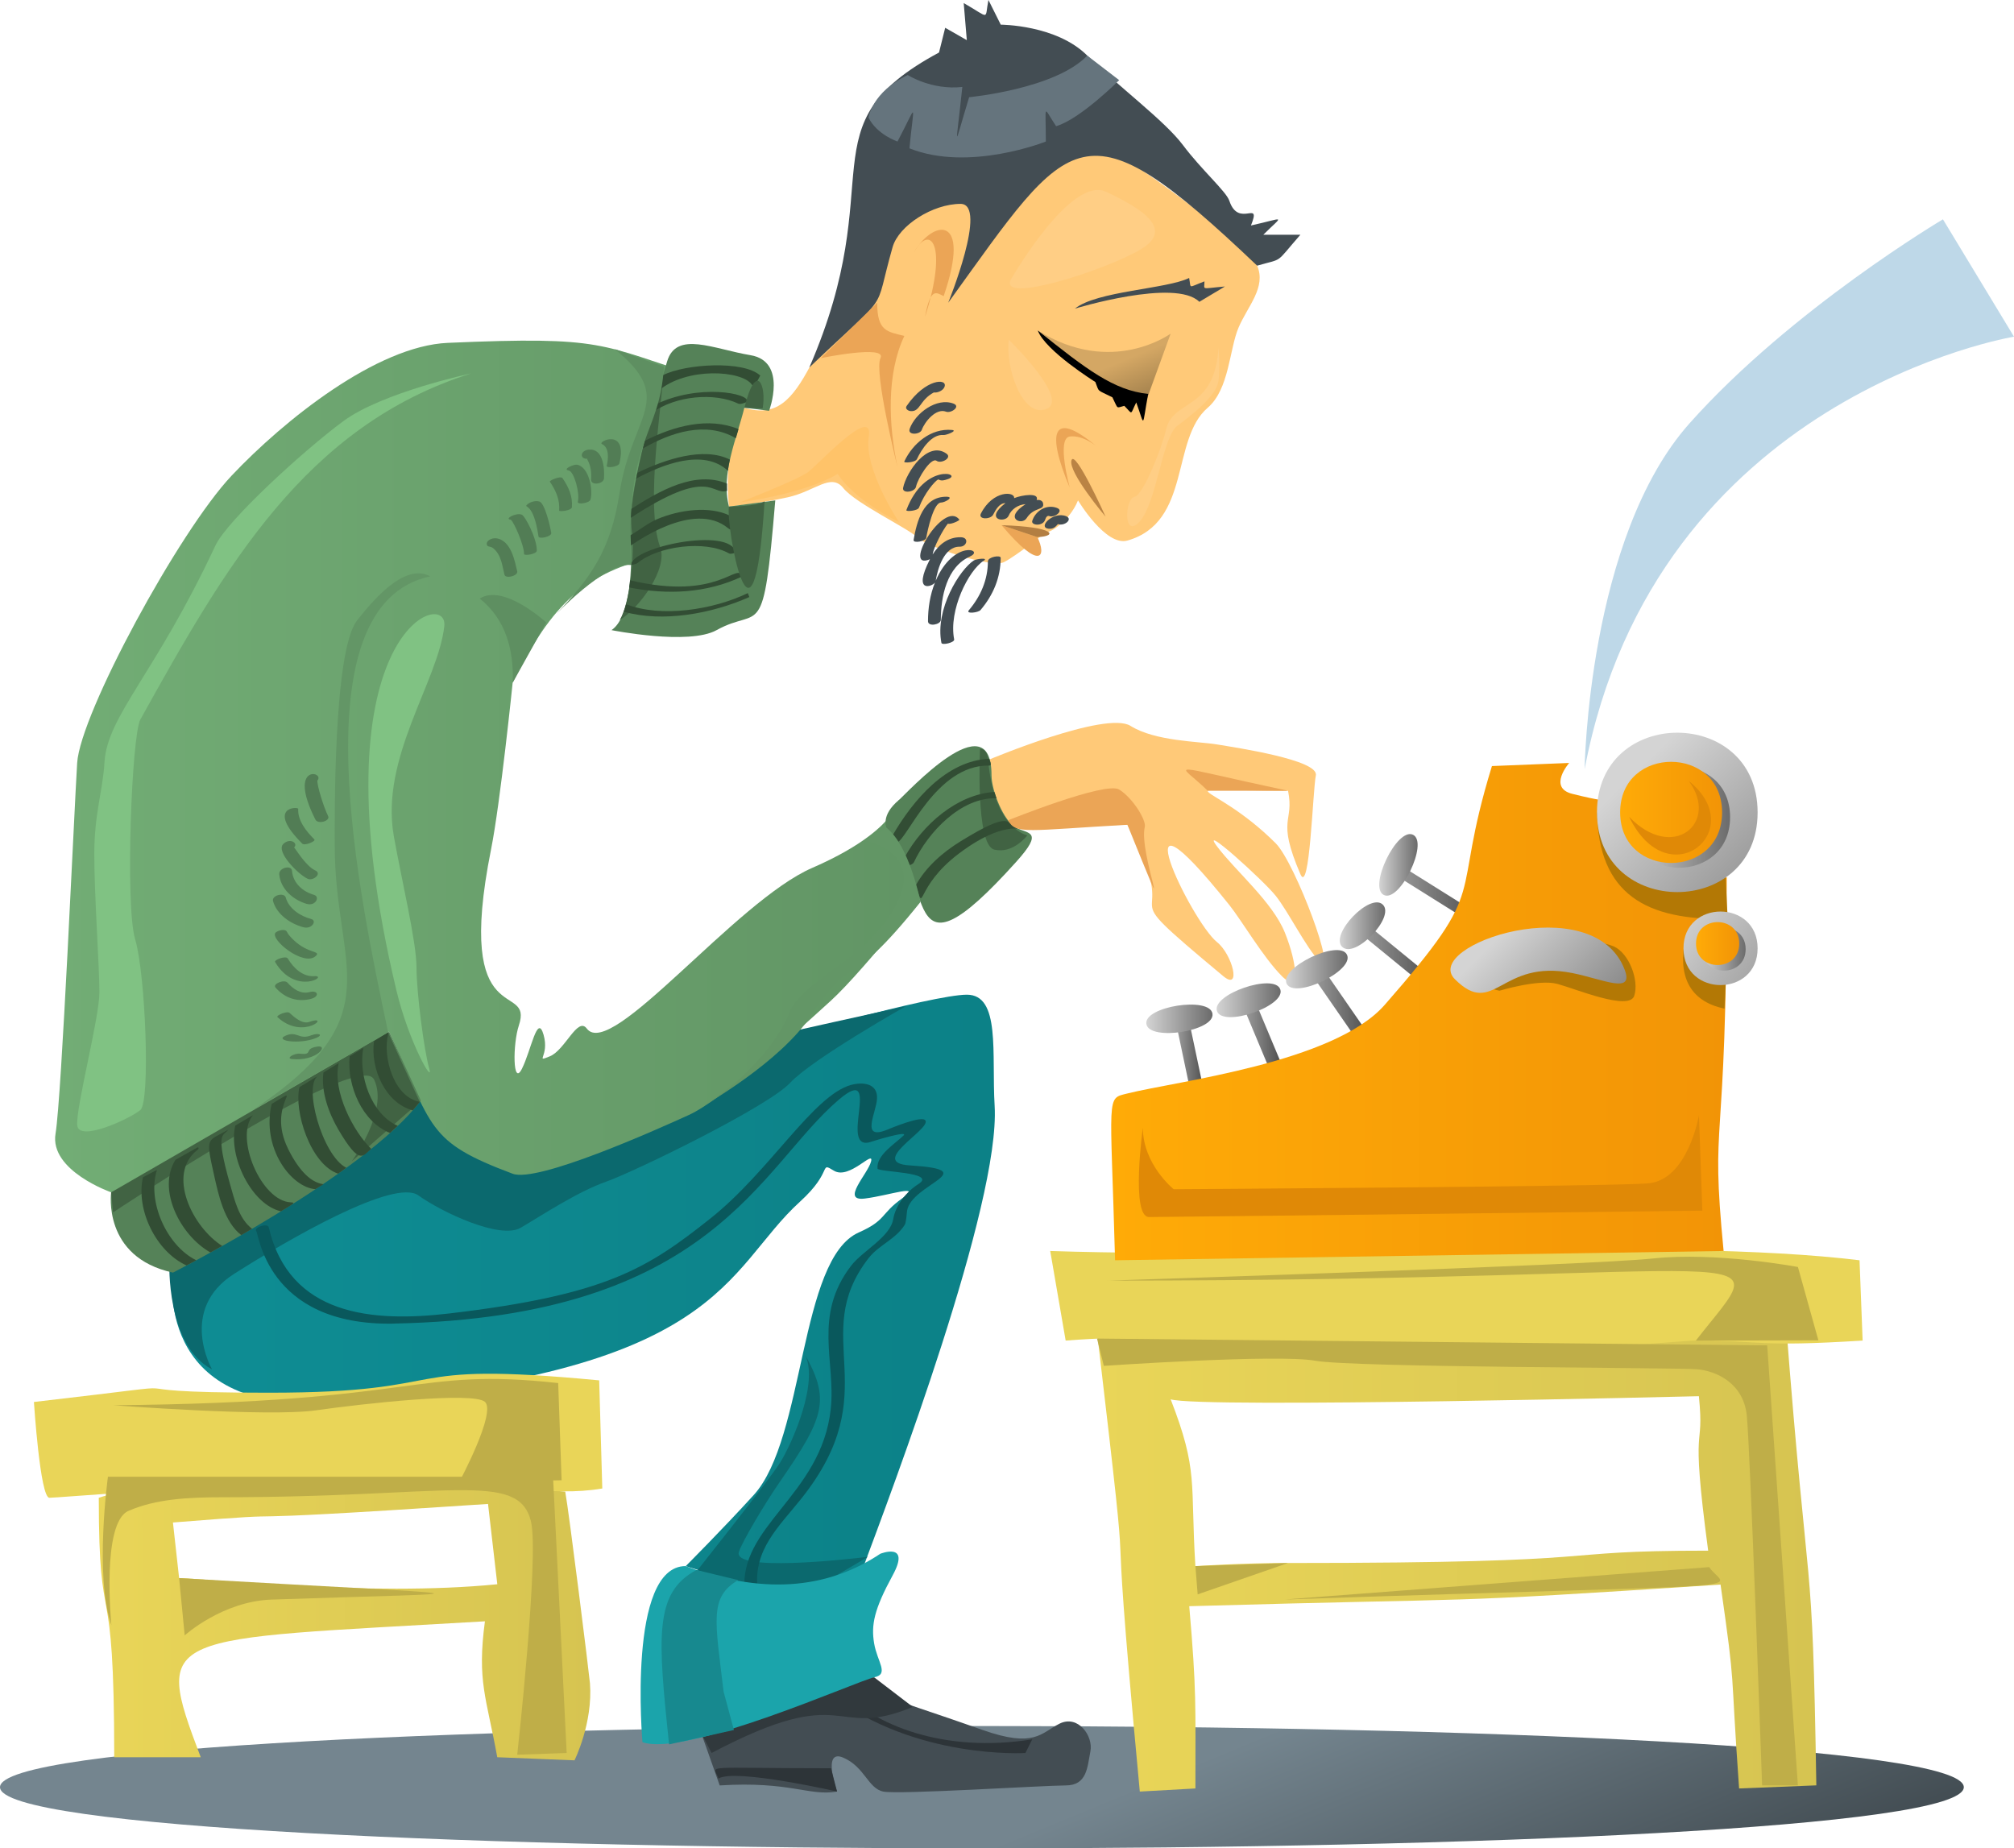 <?xml version="1.0" encoding="UTF-8"?><svg id="Layer_2" xmlns="http://www.w3.org/2000/svg" xmlns:xlink="http://www.w3.org/1999/xlink" viewBox="0 0 538.47 494.2"><defs><style>.cls-1{fill:#ffc369;}.cls-2{fill:#b37805;}.cls-3{fill:url(#New_Gradient_Swatch_2-2);}.cls-4{fill:url(#linear-gradient-2);}.cls-5{fill:#eba556;}.cls-6{fill:#416343;}.cls-7{fill:#bfae48;}.cls-8{fill:#e08906;}.cls-9{fill:#09585c;}.cls-10{fill:url(#New_Gradient_Swatch_1-9);}.cls-11{fill:url(#New_Gradient_Swatch_1-10);}.cls-12{fill:#434d53;}.cls-13{fill:#1ba4ab;}.cls-14{fill:url(#linear-gradient-6);}.cls-15{fill:url(#New_Gradient_Swatch_1-3);}.cls-16{fill:#639666;}.cls-17{fill:url(#New_Gradient_Swatch_1-5);}.cls-18{fill:#80c283;}.cls-19{fill:#ba8344;}.cls-20{fill:#b37e42;}.cls-21{fill:#ffc978;}.cls-22{fill:#bed8e8;}.cls-23{fill:#17898f;}.cls-24{fill:#324d34;}.cls-25{fill:url(#New_Gradient_Swatch_1-7);}.cls-26{fill:#0b696e;}.cls-27{fill:#2d3438;}.cls-28{fill:url(#New_Gradient_Swatch_2);}.cls-29{fill:url(#New_Gradient_Swatch_1-6);}.cls-30{fill:#31393d;}.cls-31{fill:#e9d558;}.cls-32{fill:url(#linear-gradient-5);}.cls-33{fill:#5e8f61;}.cls-34{fill:url(#New_Gradient_Swatch_3-2);}.cls-35{fill:url(#New_Gradient_Swatch_3);}.cls-36{fill:url(#New_Gradient_Swatch_3-3);}.cls-37{fill:#ffce85;}.cls-38{fill:#527d55;}.cls-39{fill:url(#linear-gradient-7);}.cls-40{fill:url(#New_Gradient_Swatch_1);}.cls-41{fill:#558258;}.cls-42{fill:url(#New_Gradient_Swatch_1-2);}.cls-43{fill:url(#linear-gradient-9);}.cls-44{fill:#65747d;}.cls-45{fill:url(#linear-gradient-3);}.cls-46{fill:url(#New_Gradient_Swatch_1-8);}.cls-47{fill:url(#linear-gradient);}.cls-48{fill:url(#New_Gradient_Swatch_1-4);}.cls-49{fill:url(#linear-gradient-4);}.cls-50{fill:url(#linear-gradient-8);}</style><linearGradient id="linear-gradient" x1="268.5" y1="492.35" x2="301.13" y2="571.59" gradientUnits="userSpaceOnUse"><stop offset="0" stop-color="#74858f"/><stop offset="1" stop-color="#434d53"/></linearGradient><linearGradient id="linear-gradient-2" x1="314.94" y1="283.43" x2="321.7" y2="283.43" gradientUnits="userSpaceOnUse"><stop offset="0" stop-color="#999"/><stop offset="1" stop-color="#4f4f4f"/></linearGradient><linearGradient id="linear-gradient-3" x1="333.24" y1="277.61" x2="342.46" y2="277.61" xlink:href="#linear-gradient-2"/><linearGradient id="linear-gradient-4" x1="351.69" y1="269.06" x2="365.6" y2="269.06" xlink:href="#linear-gradient-2"/><linearGradient id="linear-gradient-5" x1="364.4" y1="255.81" x2="383" y2="255.81" xlink:href="#linear-gradient-2"/><linearGradient id="linear-gradient-6" x1="373.48" y1="239.37" x2="395.46" y2="239.37" xlink:href="#linear-gradient-2"/><linearGradient id="linear-gradient-7" x1="46.02" y1="345.35" x2="265.98" y2="345.35" gradientUnits="userSpaceOnUse"><stop offset="0" stop-color="#0e8d94"/><stop offset="1" stop-color="#0c8187"/></linearGradient><linearGradient id="New_Gradient_Swatch_2" x1="26.42" y1="433.13" x2="157.82" y2="433.13" gradientUnits="userSpaceOnUse"><stop offset="0" stop-color="#e9d558"/><stop offset="1" stop-color="#d6c451"/></linearGradient><linearGradient id="New_Gradient_Swatch_2-2" x1="293.18" y1="415.42" x2="485.61" y2="415.42" xlink:href="#New_Gradient_Swatch_2"/><linearGradient id="linear-gradient-8" x1="14.74" y1="204.94" x2="251.88" y2="204.94" gradientUnits="userSpaceOnUse"><stop offset="0" stop-color="#72ad75"/><stop offset="1" stop-color="#619464"/></linearGradient><linearGradient id="linear-gradient-9" x1="298.65" y1="97.07" x2="303.14" y2="107.97" gradientUnits="userSpaceOnUse"><stop offset="0" stop-color="#d4a764"/><stop offset="1" stop-color="#a3814d"/></linearGradient><linearGradient id="New_Gradient_Swatch_3" x1="297.1" y1="270.48" x2="461.66" y2="270.48" gradientUnits="userSpaceOnUse"><stop offset="0" stop-color="#ffab07"/><stop offset="1" stop-color="#f29406"/></linearGradient><linearGradient id="New_Gradient_Swatch_1" x1="306.48" y1="272.4" x2="324.19" y2="272.4" gradientUnits="userSpaceOnUse"><stop offset="0" stop-color="#d4d4d4"/><stop offset="1" stop-color="#6b6b6b"/></linearGradient><linearGradient id="New_Gradient_Swatch_1-2" x1="325.28" y1="267.43" x2="342.4" y2="267.43" xlink:href="#New_Gradient_Swatch_1"/><linearGradient id="New_Gradient_Swatch_1-3" x1="343.83" y1="259.15" x2="360.31" y2="259.15" xlink:href="#New_Gradient_Swatch_1"/><linearGradient id="New_Gradient_Swatch_1-4" x1="358.2" y1="247.51" x2="370.37" y2="247.51" xlink:href="#New_Gradient_Swatch_1"/><linearGradient id="New_Gradient_Swatch_1-5" x1="368.76" y1="231.25" x2="379.02" y2="231.25" xlink:href="#New_Gradient_Swatch_1"/><linearGradient id="New_Gradient_Swatch_1-6" x1="437.61" y1="206.04" x2="488.56" y2="258.58" xlink:href="#New_Gradient_Swatch_1"/><linearGradient id="New_Gradient_Swatch_1-7" x1="435.31" y1="218.49" x2="462.56" y2="218.49" xlink:href="#New_Gradient_Swatch_1"/><linearGradient id="New_Gradient_Swatch_3-2" x1="433.17" y1="217.21" x2="460.42" y2="217.21" xlink:href="#New_Gradient_Swatch_3"/><linearGradient id="New_Gradient_Swatch_1-8" x1="401.66" y1="249.53" x2="435.12" y2="282.99" xlink:href="#New_Gradient_Swatch_1"/><linearGradient id="New_Gradient_Swatch_1-9" x1="448.29" y1="245" x2="496.08" y2="279.89" xlink:href="#New_Gradient_Swatch_1"/><linearGradient id="New_Gradient_Swatch_1-10" x1="455.16" y1="253.78" x2="466.72" y2="253.78" xlink:href="#New_Gradient_Swatch_1"/><linearGradient id="New_Gradient_Swatch_3-3" x1="453.45" y1="252.28" x2="465.01" y2="252.28" xlink:href="#New_Gradient_Swatch_3"/></defs><path class="cls-47" d="m525.05,477.84c0,21.81-525.05,21.81-525.05,0s525.05-21.8,525.05,0Z"/><path class="cls-21" d="m194.9,135.45s8.26-.83,15.69-2.48c7.43-1.65,11.56-6.61,14.87-2.48,3.3,4.13,17.34,10.74,19.82,13.21,2.48,2.48,19.82,8.26,23.12,6.61,3.3-1.65,11.56-8.26,11.56-8.26,0,.86,5.92-2.41,8.26-8.26,0,0,7.43,12.39,13.21,10.74,17.15-4.9,11.57-27.02,21.47-35.51,5.78-4.96,5.78-15.69,8.26-21.47,2.48-5.78,7.43-10.74,4.96-16.52-2.48-5.78-42.12-35.51-50.38-36.34-8.26-.83-43.77,17.34-47.08,22.3-22.51,33.77-22.72,57.24-39.64,52.03,0,0-5.78,8.26-4.13,26.43Z"/><path class="cls-4" d="m318.27,291.76c.24,1.14,3.67.28,3.42-.91-1.1-5.25-2.21-10.49-3.32-15.74-.24-1.14-3.67-.28-3.41.92l3.31,15.74Z"/><path class="cls-45" d="m338.98,284.85c.6,1.45,3.99.45,3.41-.91-1.9-4.52-3.79-9.05-5.68-13.57-.6-1.45-3.99-.45-3.41.91l5.68,13.57Z"/><path class="cls-49" d="m362.31,277.33c.66.96,3.97-.18,3.17-1.34-3.5-5.07-7-10.13-10.5-15.19-.67-.96-3.97.18-3.17,1.34l10.5,15.19Z"/><path class="cls-32" d="m379.69,262.64c.81.66,3.91-.66,3.2-1.24-5.07-4.14-10.13-8.29-15.19-12.43-.81-.66-3.91.66-3.2,1.24l15.19,12.43Z"/><path class="cls-14" d="m392.38,246.06c1.07.67,4.17-.84,2.68-1.77-6.17-3.87-12.34-7.73-18.51-11.6-1.07-.67-4.18.84-2.68,1.77l18.51,11.6Z"/><path class="cls-12" d="m187.46,463.33l4.96,14.04c18.89-1.18,23.81,2.91,31.38,1.65,0,0-4.13-11.56,1.65-9.08,5.78,2.48,6.61,8.26,10.74,9.08,4.13.83,42.95-1.65,48.73-1.65s5.78-4.96,6.61-9.08c.83-4.13-3.3-9.91-8.26-7.43-4.96,2.48-6.61,6.61-20.65,1.65-32.8-11.58-16.52-4.13-33.04-17.34l-42.12,18.17Z"/><path class="cls-39" d="m46.24,340.27s-5.78,37.99,42.12,34.69c105.12-7.25,105.3-35.29,125.54-53.68,9.08-8.26,4.96-10.74,9.08-8.26,4.13,2.48,10.74-5.78,9.91-2.48-.83,3.3-8.26,10.74-1.65,9.91,6.61-.83,15.69-4.13,9.91,0-5.78,4.13-4.13,5.78-11.56,9.08-15.98,7.1-14.26,55-28.08,70.2-8.26,9.08-18.17,19-18.17,19,0,0,27.25,9.09,36.34,4.96,9.08-4.13,10.84-3.91,10.84-3.91,8.01-21.47,36.95-97.92,35.41-124.1-.83-14.04,1.65-29.73-7.43-29.73s-53.68,12.39-58.64,14.87c-4.96,2.48-91.38,11.44-91.38,11.44,0,0-58.11,47.2-62.24,48.03Z"/><path class="cls-28" d="m157.73,450.02c-.16-2.07-5.63-46.01-6.61-51.21,0,0-94.98-8.26-124.71,1.65,0,38.86,4.13,16.66,4.13,69.37h23.13c-12.89-33.99-10.69-31.24,75.98-36.34-2.14,16.05.38,20.24,3.3,36.34l20.65.83s4.96-9.91,4.13-20.65Zm-109.84-28.08l-1.65-14.87c43.02-3.44.08.65,84.24-4.96l2.48,21.47c-34.32,3.43-79.38-1.65-85.07-1.65Z"/><path class="cls-26" d="m214.88,361.55c7.08,12.53,5.89,16.93-6.38,34.65-4.1,5.93-10.03,15.96-10.94,18.69-1.82,5.47,28.77,2.05,34.5,1.36-22.07,13.14-24.3,14.2-48.18,6.85,0,0,21.43-26.9,24.62-31.92,3.19-5.01,10.94-22.34,6.38-29.63Z"/><path class="cls-3" d="m477.35,351.83l-184.17,3.3c11.21,95.28,1.89,20.68,11.56,123.88l14.87-.83c0-22.47.33-25.93-1.65-48.73,83.74-2.39,61.93-.51,142.05-5.78,4.22,29.55,2.48,19.88,4.96,54.51l20.65-.83c-1.11-67.86-1.91-43-8.26-125.53Zm-132.97,66.07c-12.39,0-24.78.83-24.78.83-1.4-22.41.87-25.37-6.61-44.6,7.43,2.48,141.23-.83,141.23-.83,1.58,15.83-2.46,4.31,2.48,41.3-45.04,0-20.45,3.3-112.32,3.3Z"/><path class="cls-26" d="m56.68,366.11s-9.12-15.96,5.93-25.53c15.04-9.57,42.86-25.53,49.24-20.97,6.38,4.56,21.89,11.85,27.36,8.66,5.47-3.19,15.04-9.57,22.8-12.31,7.75-2.74,43.31-20.06,49.24-26.44,5.93-6.38,31-20.52,31-20.52-112.54,24.69-89.75,22.24-127.21,22.8l-69.76,45.59s-.91,22.34,11.4,28.73Z"/><path class="cls-50" d="m29.72,318.79s-16.52-5.78-14.87-15.69c1.65-9.91,4.96-85.89,5.78-99.11.83-13.21,27.25-61.94,41.29-76.81,14.04-14.86,38.82-34.69,57.81-35.51,42.29-1.84,40.38.45,67.72,9.08l-11.56,47.9c-19.53,4.44-28.23,12.69-38.82,33.86,0,0-3.3,32.21-5.78,44.6-9.96,49.81,11.52,34.82,7.43,47.08-1.65,4.96-1.65,16.52.83,11.56,2.48-4.96,4.13-14.87,5.78-9.09,1.65,5.78-2.48,7.43,1.65,5.78,4.13-1.65,7.43-10.74,9.91-7.43,6.47,8.62,39.68-34.01,60.26-42.96,22.02-9.58,23.15-18.16,23.15-18.16l11.56,18.99s-20.65,26.43-29.73,34.69c-9.09,8.26-28.91,26.43-37.99,30.56-9.08,4.13-40.47,18.17-47.08,15.69-23.12-8.67-21.18-12.12-33.04-37.99,0,0-58.65,42.67-74.33,42.95Z"/><path class="cls-41" d="m163.51,168.48s20.65,4.13,28.08,0c11.81-6.56,12.45,4.2,15.69-34.69l-12.39,1.65c-2.19-8.76,2-17.91,4.13-26.43l6.61.83s4.96-13.21-4.96-14.87c-9.91-1.65-19.82-6.61-22.3,1.65-2.48,8.26-10.74,35.51-9.91,45.42.83,9.91,0,23.13-4.96,26.43Z"/><path class="cls-12" d="m216.37,98.28c22.08-50.78-1.78-64.61,34.69-84.24l1.65-6.61,5.78,3.3-.83-9.91c7.27,4.15,5.53,4.55,6.61-.83l3.3,6.61s14.87,0,23.12,8.26c8.26,8.26,20.65,17.34,25.6,23.95,4.96,6.61,11.56,12.39,12.39,14.87,2.51,7.52,8.69-.66,5.78,6.61,9.37-2.08,8.77-2.99,3.3,2.48h9.91c-6.94,7.93-4.28,6.18-11.56,8.26-46.94-44.65-49.42-36.02-82.59,9.91,0,0,10.74-26.43,3.3-26.43s-16.52,5.78-18.17,11.56c-5.4,18.91.21,10.72-22.3,32.21Z"/><path class="cls-43" d="m277.48,88.37s11.87,15.66,29.21,18.14l6.3-17.31s-15.69,11.56-35.51-.83Z"/><path class="cls-21" d="m264.27,203.17s31.38-13.22,37.99-9.09c6.61,4.13,18.17,4.13,23.12,4.96,4.96.83,27.25,4.13,26.43,8.26-.83,4.13-1.65,32.21-4.13,26.43-6.54-15.25-1.56-13.6-3.3-22.3-34.68,0-20.99-3.64-3.3,14.04,5.27,5.27,16.96,36.78,11.56,31.39-3.3-3.3-8.26-13.21-11.56-17.35-3.3-4.13-20.65-19.82-15.69-13.21,4.96,6.61,14.87,14.87,18.17,23.13,3.3,8.26,4.13,16.52-.83,11.56-4.96-4.96-10.74-14.87-14.04-19-30.75-38.44-10.26,4.35-3.3,9.91,4.13,3.3,6.61,13.21,1.65,9.08-33.3-27.76-8.97-9.05-25.6-40.47l-29.73.83s-12.39-4.13-7.43-18.17Z"/><path class="cls-41" d="m237.02,221.34s-1.65-3.3,3.3-7.43c1.92-1.6,24.78-26.75,24.78-6.61,0,4.13,3.3,12.39,6.61,14.04,3.3,1.65,7.43.83,0,9.08-31.71,35.24-21.39,4.22-34.69-9.08Z"/><path class="cls-41" d="m29.72,318.79s-2.48,17.34,16.52,21.47c0,0,51.42-26.18,66.28-46.01l-8.47-18.41s-56.16,35.51-74.33,42.95Z"/><path class="cls-31" d="m9.07,374.86s1.65,25.6,4.13,25.6,39.64-3.3,55.33-2.48c15.69.83,46.25-1.65,52.86-1.65,13.67,0,25.17,4.06,39.64,1.65l-.83-28.91c-56.75-5.41-36.27,3.3-88.37,3.3s-7.47-3.9-62.77,2.48Z"/><path class="cls-31" d="m280.79,334.48l4.13,23.95s19.82-1.65,28.08,0c8.26,1.65,72.68,2.48,82.59,3.3,9.91.83,53.68-3.3,57.81-3.3,18.19,0,16.07,1.78,44.6,0l-.83-21.47c-51.03-6.25-146.85-.23-216.38-2.48Z"/><path class="cls-35" d="m298.13,336.96c-1.21-44.88-2.49-43.15,3.3-44.6,13.24-3.31,55.23-8.2,68.81-23.71,29.06-33.19,17.08-26.23,28.65-63.83l20.65-.83s-5.78,6.6.83,8.26c7.71,1.93,8.78,1.72,8.78,1.72,0,0-6.3,13.97,6.91,18.93,13.21,4.96,25.6,1.65,25.6,1.65,0,77.66-4.51,61.87-.83,99.93l-162.7,2.48Z"/><path class="cls-8" d="m305.56,301.45s-3.3,23.95,1.65,23.95,147.94-1.7,147.94-1.7l-.91-25.53s-2.94,17.41-13.68,18.24c-10.74.83-126.75,1.56-126.75,1.56,0,0-8.26-6.61-8.26-16.52Z"/><path class="cls-22" d="m423.67,205.65s.83-61.94,28.08-92.5c27.25-30.56,67.72-54.51,67.72-54.51l19,31.38s-95.81,15.69-114.8,115.63Z"/><path class="cls-40" d="m324.17,271.02c.73,4.69-16.94,7.44-17.67,2.76-.73-4.69,16.93-7.44,17.67-2.76Z"/><path class="cls-42" d="m342.3,264.53c1.54,4.49-15.37,10.29-16.92,5.81-1.54-4.49,15.37-10.29,16.92-5.81Z"/><path class="cls-15" d="m360.13,255.27c2.05,4.28-14.07,12.01-16.13,7.74-2.04-4.27,14.07-12.01,16.13-7.74Z"/><path class="cls-48" d="m369.7,241.86c3.42,3.28-7.41,14.59-10.84,11.31-3.42-3.29,7.41-14.59,10.84-11.31Z"/><path class="cls-17" d="m377.78,223.19c4.27,2.06-3.5,18.16-7.78,16.11-4.27-2.07,3.5-18.17,7.78-16.11Z"/><path class="cls-38" d="m87.73,218.2c-1.2-2.37-3.03-8.37-2.87-9.52,2.11-2.38-8.13-4.62-.54,10.44.7,1.39,4.06.36,3.41-.92Zm-3.9-8.96c.26-.06.48-.15.66-.26-.16.09-.36.19-.66.26Zm.22,15.19c-2.12-2.11-4.5-5-4.32-8.17.04-.66-8.81-.56,1.1,9.32.61.61,3.71-.66,3.22-1.15Zm-1.77,10.54c1.39.64,3.95-1.36,1.98-2.26-2.62-1.2-5.51-6.24-5.64-6.12,1.2-1.13-1.03-2.67-2.85-.97-2.17,2.03,3.99,8.2,6.51,9.35Zm-.26,6.7c2.36.68,3.62-1.92,1.94-2.41-3.04-.87-5.63-3.15-5.89-6.43-.13-1.66-3.55-.82-3.41.92.32,3.93,3.76,6.89,7.37,7.93Zm-.85,6.26c2.23.58,3.67-1.79,1.99-2.23-2.84-.74-5.93-2.73-6.75-5.7-.42-1.52-3.83-.6-3.41.92.99,3.6,4.71,6.11,8.17,7.01Zm3.19,7.73c1.68-1.49-1.93-.57-5.82-4.29-2.05-1.95-1.71-2.36-1.82-2.12-.12-.91-2.11-.7-3.04.1-1.65,1.73,7.48,9.14,10.68,6.31Zm-.37,5.34c-3.08.18-5.56-2.23-7.03-4.7-.53-.9-3.74.37-3.41.91,5.45,9.16,14.55,3.53,10.44,3.78Zm-.76,6.04c2.27-.6,1.81-2.4-.48-1.78-2.36.62-4.41-.86-5.91-2.55-.82-.92-4.08.33-3.16,1.36,2.52,2.83,5.87,3.95,9.56,2.98Zm-.55,6.19c-1.86.67-4.02-1.28-5.26-2.41-.66-.61-3.72.69-3.22,1.15,7.05,6.43,14.52-.91,8.48,1.26Zm1.73,4.34c2.24-.88.78-1.52-1.18-.76-3.39,1.33-3.8-1.35-7.02.16-2.78,1.32,3.81,2.32,8.2.6Zm.27,2.28c-3.61.62-.78,2.28-4.46,1.87-1.56-.17-3.88,1.25-2.2,1.43,6.73.72,10.14-3.94,6.66-3.31Z"/><path class="cls-38" d="m132.54,143.92c-1-.1-2.65.59-2.37,1.72.18.72.9.26,1.76.99,2.18,1.86,2.35,4.75,2.94,7.02.31,1.2,3.73.3,3.41-.92-.59-2.28-1.5-8.4-5.74-8.82Zm7-6.3c-1.48-.66-4.91,1.16-2.96,1.33.87.72,3.57,6.86,3.53,9.18,0,.53,3.4.06,3.41-.92.05-3.22-3.11-9.2-3.98-9.59Zm4.68-3.53c-1.06-.32-2.68.12-3.41.96-.67.77,1.86-.69,3.16,8.38.12.8,3.55.06,3.41-.92-.22-1.55-1.69-7.98-3.17-8.42Zm2.79-5.3c1.61,2.37,2.71,4.82,2.49,7.73-.03.34,3.34.02,3.41-.92.22-2.92-.88-5.36-2.49-7.73-.52-.77-3.61.63-3.41.92Zm7.21-4.54c-.84-.14-3.97,1.25-2.17,1.54,1.44.24,3.04,6.13,2.44,8.34-.25.9,3.12.4,3.38-.55.72-2.63-.38-8.8-3.64-9.34Zm3.22-4.04c-2.37.21-2.55,2.64-.32,2.44-.61.05,1.21,1.03.92,5.55-.11,1.74,3.36,1.23,3.45-.28.18-2.73-.21-8.06-4.05-7.71Zm3.48-1.5c2.04.96,1.73,3.96,1.3,5.77-.2.84,3.16.32,3.38-.58,2.31-9.69-5.97-5.8-4.67-5.19Z"/><path class="cls-6" d="m165.71,165.75c5.31-3.19,12.95-13.76,10.8-19.47-4.18-11.16.82-40.46.77-45.98-2.77,9.37-9.7,32.08-8.33,41.71.84,5.9-.5,19.25-3.25,23.75Z"/><path class="cls-12" d="m243.41,109.91c2.66.28,2.4-2.91,6.26-4.98.99.15,2.5-.49,2.87-1.53.83-2.31-5.07-2.22-10.15,5.16-.49.72.42,1.29,1.02,1.35Zm-.19,4.75c-.64,1.78,2.77,1.57,3.23.28.79-2.2,3.83-5.9,6.49-4.87,1.32.51,4-1.38,2.01-2.15-4.51-1.74-10.25,2.58-11.74,6.73Zm1.92,8.12c1.2-2.58,3.88-6.78,7.15-6.47.7.07,3.91-1.2,2.22-1.35-5.6-.52-10.49,3.61-12.74,8.44-.23.49,2.97.24,3.36-.62Zm-.23,7.35c.46-2.24,4.02-7.98,5.52-6.91,1.18.85,4.2-.8,2.64-1.92-5.05-3.63-10.77,4.98-11.61,9.12-.33,1.64,3.15,1.18,3.45-.29Zm.78,5.62c1.47-3.9,4.2-7.06,5.14-7.57.55.15.72.58,2.59-.08,4.22-1.44-6.26-4.51-11.09,8.28-.19.5,3.05.19,3.36-.64Zm1.95,8.06c.36-2.09,1.97-9.46,3.95-9.44,1.03,0,3.71-1.54,1.43-1.56-6.18-.05-7.91,6.62-8.76,11.55-.17.99,3.22.38,3.38-.55Zm15.36,6.12c1.43-.91-2-.49-2.61-.1-3.8,2.43-10.45,13.11-8.69,22.05.14.72,3.58-.08,3.41-.92-1.53-7.77,3.8-18.42,7.89-21.04Zm1.13.13c-.01,4.95-1.93,9.37-5.11,13.12-.86,1.01,2.52.65,3.14-.08,3.39-3.99,5.37-8.68,5.39-13.95,0-.83-3.41-.26-3.41.92Zm-4.77-1.3c4-1.75-4.32-4.66-9.19,6.51.53-3.27,2.29-9.17,6.41-9.1,1.97.03,2.6-2.5.29-2.53-3.37-.06-5.83,1.93-7.51,4.6.27-1.96,2.7-6.55,4.04-8.21.96.24,3.25-.91,3.1-1.1-4.2-5.44-15.54,13.89-7.87,10.59-4.74,9.32.64,7.3,1.35,6.23-1.32,3.23-1.87,6.87-1.87,10.34,0,1.58,3.43.91,3.43-.36,0-6.15,1.57-14.21,7.83-16.95Zm-6.46-9.13c-.28-.06-.25-.25,0,0h0Z"/><path class="cls-12" d="m280.58,137.99c1.35.5,4-1.44,2-2.19-2.79-1.04-5.72.76-6.59,3.45-.41,1.25,2.84,1.57,3.45-.3.21-.64.54-1.19,1.14-.96Zm4.49.04c-3.48-1.44-7.81,3.05-4.66,3.34,1.39.13,1.98-.77,2.44-1.24,1.78.62,4.08-1.33,2.21-2.1Zm-6.2-3.52c-.2-.75-1.02-.91-1.71-.84.78-2-3.86-1.36-6.02-.48.27-1.8-5.64-2.22-8.87,4.09-.87,1.7,2.59,1.64,3.25.35.78-1.52,1.72-3.11,3.3-3.11-5.81,4.48,0,5.41.84,3.39.75-1.8,2.6-3,4.54-3.11-5.99,3.8-1,5.75.25,3.78,2-3.16,4.95-2.01,4.41-4.06Z"/><path class="cls-6" d="m30.23,324.16s65.66-43.77,69.76-35.56c4.1,8.21-5.93,21.89-5.93,21.89l18.17-15.88-8.47-18.58-74.05,42.77.52,5.37Z"/><path class="cls-5" d="m252.3,79.17c7.59-22.02-2.85-20.55-8.01-11.6,4.27-7.88,9.33-2.55,3.04,17.13,1.44-7.89,2.96-6.53,4.97-5.52Z"/><path class="cls-9" d="m105.41,353.88c85.24-1.72,97.68-41.85,118.86-59.86,12.16-10.34-.65,14.6,8.8,11.21.79-.28,9.99-3.06,8.5-1.62-2.32,2.24-7.32,5.26-6.95,8.84.38.98,16.03.9,10.94,4.12-3.2,2.03-6.11,5.64-6.74,9.37-.82,4.84-8.21,8.5-11.24,12.45-10.29,13.41-4.09,25.63-5.47,38.34-2.51,23.23-25.01,31.34-22.96,48.99.11.96,3.55.23,3.41-.92-1.21-10.44,5.66-16.57,11.66-24.09,23.12-28.97,1.73-43.13,17.92-64.21,2.8-3.65,7.25-5.07,9.75-9.01.41-.64.51-3.06.64-3.83,1.21-7.14,20.68-10.82.8-12.06-11.42-.69,5.26-9.45,4.13-11.96-.73-1.62-9.35,2.05-10.52,2.51-6.87,2.68-2.7-4.56-2.46-8.32.29-4.34-4.03-4.56-6.95-3.75-10.11,2.8-21.73,23.08-37.52,35.64-16.99,13.51-28.03,20.53-69.9,25.46-20.44,2.4-42.74.7-48.27-23.09-.24-1.02-3.66-.15-3.41.92.72,0,2.37,25.58,36.98,24.89Z"/><path class="cls-24" d="m61.47,316.5c-4.06-14.3-1.68-12.64-.48-14.43-5.56,3.25-6.13,1.53-3.75,12.15,1.18,5.28,2.72,12.52,7.27,16.01.94-.54,1.91-1.11,2.89-1.69-3.57-2.7-4.74-7.89-5.93-12.04Zm6.11-18.28c.1-.11.36-.23-4.68,2.73-1.92,8.25,4.33,21.14,12.23,22.92,3.23-2,4.1-2.34,2.62-2.4-7.92-.33-15.05-17.3-10.17-23.25Zm-14.88,9.32c.52-.41.49-.65.18-.79-2.04,1.16-4.03,2.28-5.96,3.34-4.95,7.83,1.14,20.15,9.35,24.79.99-.55,2.05-1.14,3.15-1.75-7.98-5.02-14.88-19.15-6.72-25.6Zm-10.73,5.25c-1.29.69-2.55,1.36-3.75,1.97-1.95,8.69,3.51,19.89,11.66,23.59.76-.41,1.63-.87,2.59-1.39-8-3.96-13.19-15.87-10.5-24.17Zm35.04-5.66c-5.95-12.05,5.13-17.68-4.37-11.97-2.78,11.69,5.1,22.27,11.71,22.8,5.36-3.56-.61,2.81-7.35-10.83Zm20.12-26.96c-1.11.69-2.35,1.46-3.67,2.28-.7,7.94,3.4,17.53,10.82,20.47.71-.64,1.4-1.27,2.07-1.91-7.11-3.09-10.57-13.5-9.22-20.85Zm-11.95,7.38c-1.64,1.01-3.36,2.05-5.11,3.12-1.55,6.23,2.86,20.62,10.34,23.14.74-.52,1.47-1.05,2.19-1.58-6.48-3.24-11.74-22.42-7.42-24.68Zm5.39-3.31c-1.3.8-2.68,1.65-4.1,2.52-.68,5.25,1.5,11.01,4.05,15.35,5.73,9.71,6.47,6.88,8.74,5.06-4.73-4.55-10.45-15.37-8.69-22.93Zm13.21-7.72c.22-.85.15-.6-3.78,1.86-1.05,7.33,3.09,16.57,10.36,18.5.68-.77,1.31-1.53,1.89-2.28-7.01-1.22-10.02-12.15-8.46-18.07Zm-18.45,10.94c.31-.14.5-.27.6-.37-.2.12-.4.24-.6.37Z"/><path class="cls-6" d="m262.02,200.19s-1.26,25.69,3.79,26.96c5.05,1.26,8.85-3.79,8.85-3.79,0,0-8.42-1.68-10.32-18.67,0,0,.21-4.5-2.32-4.5Z"/><path class="cls-24" d="m194.9,147.96c.38.22,1.15.04,1.85-.24-1.49-7-27.9-1.49-28.04,3.34.7-.1,1.46-.29,1.72-.51,5.52-4.56,18.13-6.2,24.47-2.59Zm-.25-6.75c1.44,1.19.8-.75.5-3.33-5.39-2.67-13.48-1.6-19.41.91-2.38,1-4.79,2.92-7.19,4.34.06.89.11,1.78.15,2.7.67-.37,16.72-12.24,25.96-4.61Zm3.74,12.94c-1.25-4.12-6.12,6.65-29.93,1-.06.65-.13,1.29-.22,1.93,10.17,1.99,20.57,1.58,30.14-2.93Zm-3.77-28.29c.12-.95.29-1.95.52-2.98-7.05-3.54-17.42-.03-24.74,3.54-.11.52-.22,1.04-.33,1.56,6.95-3.77,18.04-8.18,24.54-2.11Zm-.23,5.35c-.02-.59-.03-1.23-.02-1.91-8.51-3.55-18.02,1.91-25.64,6.8-.1.86-.18,1.68-.23,2.45,21.57-14.21,21.81-5.86,25.89-7.34Zm-17.1-30.92c-.37,1.25-.79,2.67-1.23,4.19,7.52-6.41,22.32-5.48,24.97-1.63.73,1.05.84-.02,2.24-2.43-4.45-4.12-20.08-3.13-25.98-.12Zm20.1,7.63c.5.24,1.57-.11,2.34-.48,1.01-2.25-13.07-5.04-24.76.87-.18.64-.36,1.31-.55,1.97,6.24-4.46,16.58-5.42,22.97-2.36Zm-29.98,53.63c-.18.71-.39,1.37-.62,2,10.4,2.95,23.57.53,33.56-3.92-.15-.34-.28-.7-.42-1.05-9.23,4.47-23.2,6.63-32.52,2.97Zm29.17-44.46c.21.12.14.2.88-2.36-8.02-3.3-17.2-.88-25.03,3.11-.17.69-.34,1.37-.51,2.06,7.52-4.34,16.79-7.33,24.67-2.81Z"/><path class="cls-24" d="m266.43,213.44c-.21-.57-.39-1.13-.56-1.69-9.99.61-19.19,8.76-23.93,17.34.34.71.68,1.48,1.02,2.29.62-.16,1.19-.44,1.37-.81,3.75-7.99,12.62-17.48,22.1-17.12Zm5.27,7.9c-2.44-1.22-1.18-4.86-14.89,3.61-4.75,2.93-9.22,6.81-11.94,11.72,2.53,8.16-.52.6,11.56-8.5,13.38-10.08,18.44-5.23,15.26-6.82Zm-7.36-16.65c.56,0,.82-.02.16-1.84-11.54.56-20.39,11.09-25.86,20.51.37.51.78,1.13,1.22,1.86,2.61-.63,10.33-20.68,24.48-20.53Z"/><path class="cls-16" d="m115.04,154.1c-35.85,7.61-18.77,86.38-11.27,121.92l-35.94,20.63c37.45-25.18,21.67-37.59,21.67-70.52,0-6.38-.46-51.98,5.93-60.18,6.38-8.21,13.68-15.05,19.61-11.85Z"/><path class="cls-33" d="m164.34,93.33c16.6,13.44,4.54,17.46,1.31,38.43-2.38,15.46-7.64,22.66-17.33,32.83,0,0,13.41-14.27,20.38-13.52-1.48-34.68,7.76-34.33,8.8-53.05,0,0-11.28-3.91-13.16-4.69Z"/><path class="cls-33" d="m128.26,160.03c6.92,5.54,9.15,13.64,8.82,22.5l8.96-16.11s-11.4-10.49-17.78-6.38Z"/><path class="cls-16" d="m231.3,224.77c16.07,4.19,11.34,16.48,0,27.81-4.1,4.1-18.24,12.31-20.06,17.78-1.44,4.3-8.47,16.12-22.8,25.08,0,0,20.06-11.4,28.27-23.71,12.36-18.55,8.66-4.69,29.39-30.57,0,0-2.91-15.04-9.08-19.82l-5.71,3.43Z"/><path class="cls-18" d="m125.98,99.84s-23.71,5.02-34.2,12.77c-10.49,7.75-31,26.45-34.2,33.28-15.96,34.2-28.91,45.47-29.64,57.9-.46,7.75-2.73,13.68-2.73,24.62s1.37,30.09,1.37,36.93-6.38,31-5.93,35.56c.46,4.56,14.13-1.83,16.87-4.1,2.74-2.28,1.37-36.47-1.37-45.59-2.74-9.12-.91-54.71,1.37-58.82,22.59-40.66,44.1-78.55,88.45-92.55Z"/><path class="cls-6" d="m194.9,135.45s7.68-.04,9.51-1.41c-3,48.74-10.45,6.05-9.51,1.41Z"/><path class="cls-27" d="m222.18,472.79l1.62,6.22s-27.15-6.22-31.71-3.49c-1.28-3.83-5.6-2.74,30.09-2.74Z"/><path class="cls-27" d="m224.46,451.37c9.18,10.02,28.06,17.43,51.52,13.68l-1.82,3.65s-29.18,1.83-51.98-15.5l2.28-1.82Z"/><path class="cls-30" d="m190.26,468.69c36.86-19.43,31.96-3.27,53.8-12.31l-10.35-7.92-46.25,14.87,2.8,5.36Z"/><path class="cls-7" d="m29.78,434.52s-2.74-27.36,4.56-30.55c7.3-3.19,15.96-3.65,25.08-3.65,60.78,0,79.14-7.16,82.52,6.38,2.28,9.12-3.65,62.46-3.65,62.46l13.22-.46-3.65-73.86H28.86s-3.65,26.45.91,39.67Z"/><path class="cls-7" d="m47.89,421.94l1.49,15.32s10.03-9.12,23.25-9.58c60.15-2.07,62.96-.69-24.75-5.74Z"/><path class="cls-7" d="m30.23,375.71s41.49,3.19,54.26,1.37c12.77-1.82,41.94-5.02,45.14-2.28,3.19,2.74-6.84,21.43-6.84,21.43l27.36-.45-.91-25.99c-39.1-4.27-36.18,5.23-119,5.93Z"/><path class="cls-2" d="m400.91,264.89s10.48-3.19,15.5-1.82c5.01,1.37,19.15,7.29,20.52,3.19,1.37-4.11-1.37-11.4-5.47-13.22-4.11-1.82-24.17-4.11-28.73-.91-4.56,3.19-10.94,10.94-1.82,12.76Z"/><path class="cls-7" d="m296.04,342.4c181.64,0,179.22-12.01,157.36,16.04l32.77-.08-5.47-19.6s-21.88-4.11-38.75-2.28c-16.87,1.82-145.9,5.93-145.9,5.93Z"/><path class="cls-2" d="m426.97,217.21c.47,21.89,13.07,28.94,34.95,28.47l-1.29-25.93-33.66-2.54Z"/><path class="cls-7" d="m295.13,365.19s46.51-3.19,56.54-1.37c10.03,1.82,97.12,1.82,102.13,2.28,5.01.46,12.31,3.65,13.22,12.31.91,8.66,4.1,98.94,4.1,98.94h9.57l-8.21-117.63-179.18-1.83,1.82,7.3Z"/><path class="cls-7" d="m343.46,427.66l113.53-8.66c4.23,6.56,20.67,4.09-113.53,8.66Z"/><polygon class="cls-7" points="319.61 418.73 320.21 426.29 344.38 417.9 319.61 418.73"/><path d="m277.48,88.37c13,10.4,20.37,16.03,29.5,16.95-1.72,9.19-.77,8.93-3.19,2.28-1.72,3.44-.82,3.28-3.19.91-2.3.57-1.54,1.02-3.19-2.28-4.37-2.19-3.41-1.23-4.56-4.1,0,0-13.41-8.36-15.37-13.75Z"/><path class="cls-19" d="m295.59,138.14s-8.21-18.24-9.12-15.05c-.91,3.19,9.12,15.05,9.12,15.05Z"/><path class="cls-5" d="m286.02,130.39s-3.65-13.22,0-13.68c3.65-.46,7.29,2.74,7.29,2.74-12.14-10.22-13.53-3.79-7.29,10.94Z"/><path class="cls-5" d="m277.35,143.61c2.5,5,1.02,9.39-9.57-3.19l9.57,3.19Z"/><path class="cls-20" d="m267.78,140.42c14.38.43,15.18,2.94,9.57,3.19l-9.57-3.19Z"/><path class="cls-5" d="m234.54,80.94c-.05,7.68,2.72,7.74,7.25,8.88-4.86,10.26-4.2,24-1.82,35.11,0,0-6.38-25.53-4.56-29.18,1.82-3.65-15.96,0-15.96,0l15.09-14.81Z"/><path class="cls-44" d="m242.7,20.06s6.38,4.1,14.59,3.19c-1.78,17.18-2.55,17.11,1.82,2.74,0,0,23.05-2.18,31.58-11.12l8.54,6.56s-10.49,10.49-16.87,12.31c-3.59-5.39-2.74-6.29-2.74,4.1,0,0-20.52,8.21-36.47,1.82,1.22-12.77,2.28-12.16-3.19-1.82,0,0-5.47-1.83-7.75-6.38,0,0,.91-6.84,10.49-11.4Z"/><path class="cls-12" d="m287.38,82.52s26.9-8.21,33.28-1.82l6.84-4.1c-6.57.55-5.47,1.06-5.47-1.37-4.57,1.71-3.51,2.06-4.1-.91-5.91,2.95-24.78,3.49-30.55,8.21Z"/><path class="cls-5" d="m269.51,219.33s26.08-10.51,29.72-8.23c3.65,2.28,7.29,8.21,6.84,10.03-1.76,7.07,9.19,33.42-4.64-.61-26.98,1.51-29.79,2.66-31.92-1.19Z"/><path class="cls-5" d="m322.91,211.43c-7.94-7.82-12.92-7.3,21.47,0h-21.47Z"/><path class="cls-29" d="m469.92,217.21c0,28.41-42.95,28.41-42.95,0s42.95-28.41,42.95,0Z"/><path class="cls-25" d="m462.56,218.49c0,18.03-27.25,18.03-27.25,0s27.25-18.03,27.25,0Z"/><path class="cls-34" d="m460.42,217.21c0,18.03-27.25,18.03-27.25,0s27.25-18.03,27.25,0Z"/><path class="cls-8" d="m435.56,218.38c11.73,12.22,24.24,1.57,15.96-9.57,16.49,13.17-5.44,31.29-15.96,9.57Z"/><path class="cls-2" d="m450.57,251.04c-1.97,9.61.9,16.64,10.5,18.64l.64-13.28-11.14-5.36Z"/><path class="cls-46" d="m388.98,261.81c10.55,10.55,12.11-5.5,31.38-1.65,8.26,1.65,16.52,5.78,14.04-.83-8.29-22.11-54.49-6.59-45.42,2.48Z"/><path class="cls-10" d="m469.92,253.55c0,13.11-19.82,13.11-19.82,0s19.82-13.11,19.82,0Z"/><path class="cls-11" d="m466.72,253.78c0,7.65-11.56,7.65-11.56,0s11.56-7.65,11.56,0Z"/><path class="cls-36" d="m465.01,252.28c0,7.65-11.56,7.65-11.56,0s11.56-7.65,11.56,0Z"/><path class="cls-6" d="m199.03,109.02c3.13-12.7,5.98-5.96,4.87.19l-4.87-.19Z"/><path class="cls-18" d="m118.79,167.42c-1.64,14.77-17.19,35.21-13.51,56.07,2.03,11.48,6.08,28.37,6.08,35.13s2.03,22.29,3.38,27.02c1.35,4.73-5.4-6.75-8.78-20.94-22.8-95.76,14.02-107.98,12.83-97.28Z"/><path class="cls-1" d="m240.38,139.63s-9.45-14.1-8.1-22.88c1.35-8.78-13.51,7.43-16.21,9.46-2.7,2.03-18.24,8.11-18.24,8.11,0,0,17.19-2.21,26.15-7.62,0,0,3.54,6.42,16.4,12.93Z"/><path class="cls-13" d="m183.33,418.73c22.43,8.41,39.29,5.19,52.03-3.3,0,0,8.26-3.3,3.3,5.78-4.95,9.09-5.78,13.22-4.95,18.17.83,4.96,4.13,8.26,0,9.08-4.13.83-50.38,21.47-61.94,17.34,0,0-4.13-47.08,11.56-47.08Z"/><path class="cls-23" d="m197.37,422.47c-7.82,4.59-6.15,10.78-3.91,29.81l2.76,10.27-17.34,3.85c-2.96-28.61-4.1-40.55,7.32-46.63l11.18,2.7Z"/><path class="cls-37" d="m270.22,74.82s16.02-28.03,25.53-23.53c9.51,4.5,18.52,10.01,9.01,15.52-9.51,5.51-37.54,14.52-34.54,8.01Z"/><path class="cls-37" d="m325.78,92.84c-.95,17.17-12.17,13.74-14.02,22.02-1,4.5-6.01,17.52-8.51,18.02-2.5.5-3,11.51,1.5,6.51,4.51-5.01,6.01-22.52,10.01-25.53s10.51-8.01,11.01-12.01,0-9.01,0-9.01Z"/><path class="cls-37" d="m269.72,90.84s16.52,16.02,10.01,18.52c-6.51,2.5-11.01-11.51-10.01-18.52Z"/></svg>